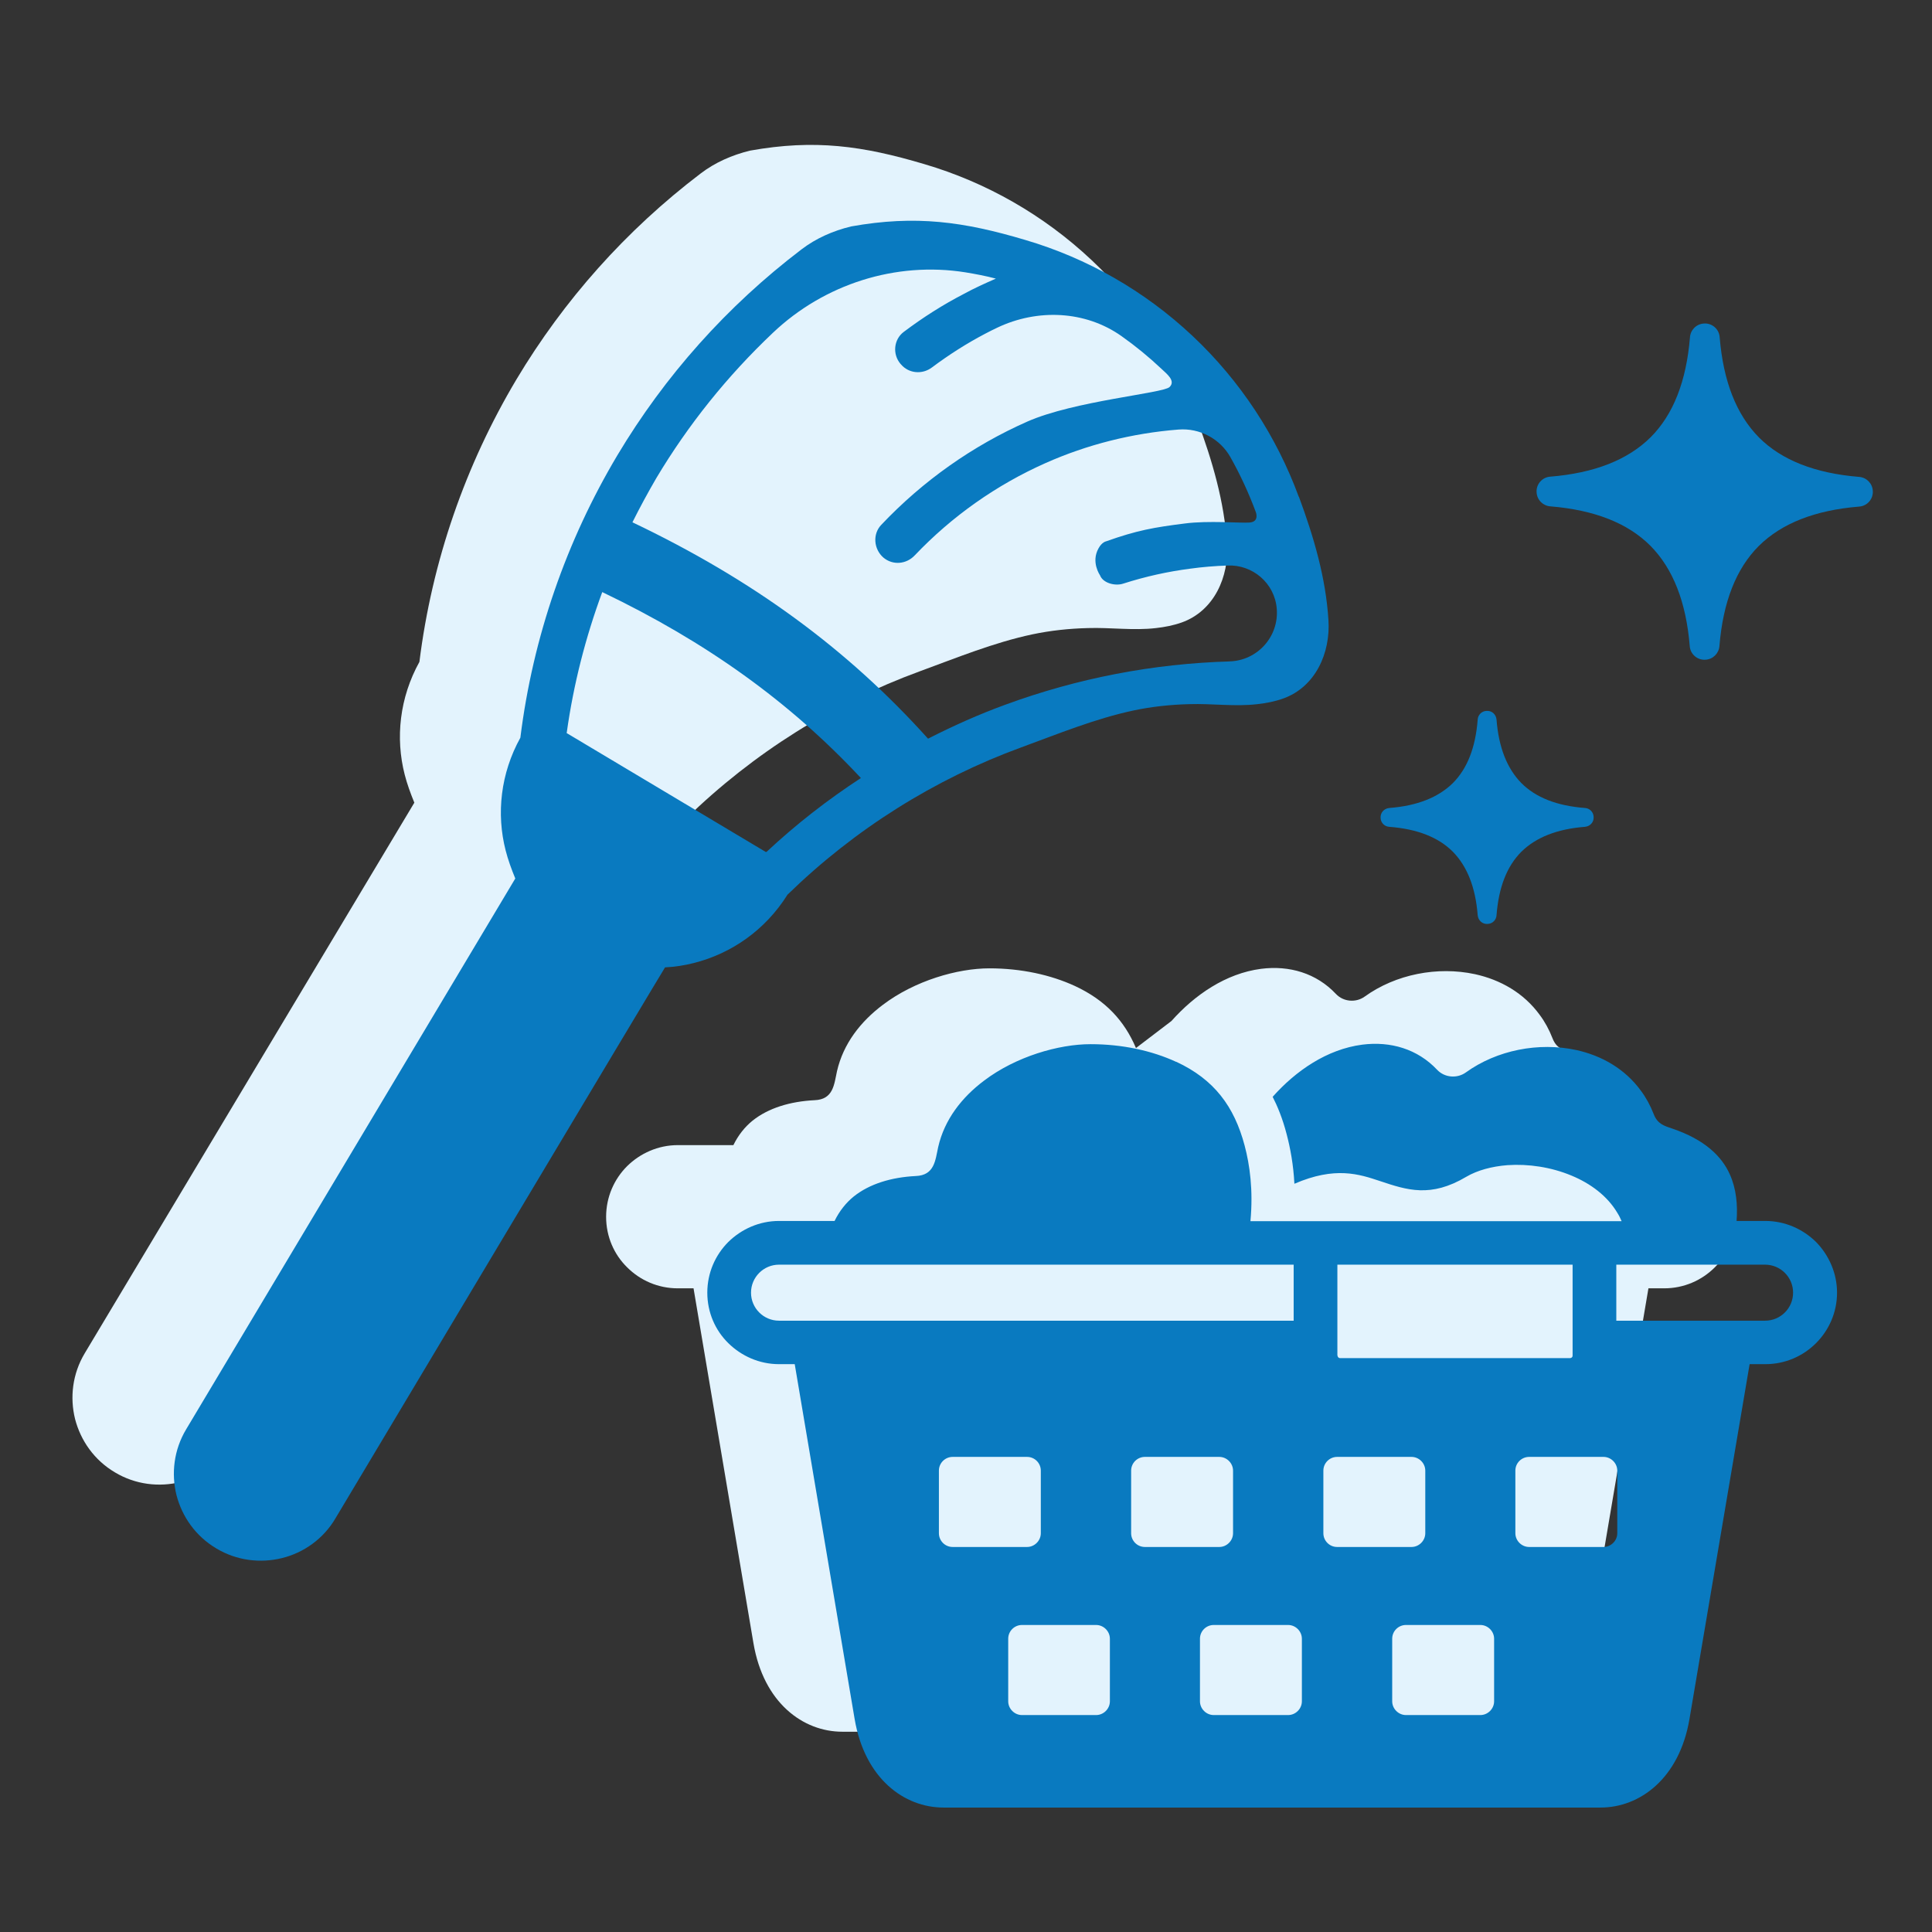 <?xml version="1.0" encoding="UTF-8"?>
<svg xmlns="http://www.w3.org/2000/svg" width="80" height="80" viewBox="0 0 80 80" fill="none">
  <rect x="0" y="0" width="80" height="80" fill="#333333" stroke="none"/>
  <path d="M72.838 18.117C73.778 19.057 75.158 19.597 76.978 19.747C77.278 19.767 77.528 20.007 77.548 20.317C77.578 20.657 77.318 20.957 76.978 20.977C75.158 21.127 73.778 21.667 72.828 22.607C71.888 23.547 71.348 24.927 71.198 26.747C71.178 27.047 70.938 27.297 70.628 27.317C70.288 27.347 69.988 27.087 69.968 26.747C69.818 24.927 69.278 23.547 68.338 22.597C67.398 21.657 66.018 21.117 64.198 20.967C63.898 20.947 63.648 20.707 63.628 20.397C63.598 20.057 63.858 19.757 64.198 19.737C66.018 19.587 67.398 19.047 68.348 18.107C69.288 17.167 69.828 15.787 69.978 13.967C69.998 13.667 70.238 13.417 70.548 13.397C70.888 13.367 71.188 13.627 71.208 13.967C71.358 15.787 71.898 17.167 72.838 18.117Z" fill="#097AC0"></path>
  <path d="M62.998 32.427C63.598 33.027 64.468 33.367 65.628 33.457C65.818 33.467 65.978 33.617 65.988 33.817C66.008 34.037 65.848 34.217 65.628 34.237C64.468 34.327 63.598 34.677 62.998 35.267C62.398 35.867 62.058 36.737 61.968 37.897C61.958 38.087 61.808 38.247 61.608 38.257C61.388 38.277 61.208 38.117 61.188 37.897C61.098 36.737 60.748 35.867 60.158 35.267C59.558 34.667 58.688 34.327 57.528 34.237C57.338 34.227 57.178 34.077 57.168 33.877C57.148 33.657 57.308 33.477 57.528 33.457C58.688 33.367 59.558 33.017 60.158 32.427C60.758 31.827 61.098 30.957 61.188 29.797C61.198 29.607 61.348 29.447 61.548 29.437C61.768 29.417 61.948 29.577 61.968 29.797C62.058 30.957 62.408 31.827 62.998 32.427Z" fill="#097AC0"></path>
  <path d="M49.597 17.427C48.678 14.927 47.188 12.637 45.197 10.767C43.208 8.897 40.828 7.547 38.278 6.797C35.727 6.037 33.737 5.757 31.058 6.237C30.317 6.417 29.608 6.727 29.008 7.187C25.918 9.537 23.348 12.427 21.387 15.707C19.277 19.247 17.887 23.227 17.367 27.407C16.547 28.887 16.367 30.557 16.758 32.077C16.858 32.467 16.997 32.847 17.157 33.237L3.508 56.037C2.998 56.887 2.888 57.867 3.108 58.757C3.338 59.647 3.898 60.457 4.758 60.967C5.608 61.477 6.588 61.587 7.478 61.367C8.368 61.147 9.188 60.577 9.688 59.727C9.688 59.727 23.317 36.917 23.337 36.907C23.738 36.887 24.137 36.827 24.527 36.727C26.078 36.337 27.488 35.367 28.407 33.897C31.198 31.177 34.508 29.107 38.087 27.797C39.617 27.237 41.148 26.607 42.748 26.267C43.508 26.107 44.267 26.027 45.047 26.007C45.987 25.977 46.938 26.117 47.867 26.007C48.227 25.967 48.587 25.897 48.928 25.777C50.278 25.297 50.898 23.877 50.807 22.527C50.697 20.767 50.197 19.077 49.587 17.427H49.597Z" fill="#E3F3FD"></path>
  <path d="M71.008 48.287C70.468 47.757 69.728 47.417 68.908 47.417H67.718C67.768 46.757 67.708 46.087 67.438 45.487C67.098 44.727 66.388 44.047 65.068 43.597C64.718 43.477 64.448 43.407 64.288 42.997C64.148 42.637 63.968 42.307 63.758 42.027C63.098 41.117 62.128 40.567 61.068 40.337C59.528 40.007 57.798 40.337 56.508 41.267C56.148 41.527 55.628 41.487 55.318 41.157C54.508 40.297 53.388 39.967 52.218 40.117C50.758 40.307 49.468 41.197 48.508 42.277L47.038 43.397C46.558 42.267 45.778 41.417 44.508 40.827C43.508 40.367 42.288 40.097 40.968 40.097C39.648 40.097 37.878 40.607 36.558 41.607C35.638 42.297 34.918 43.217 34.658 44.357C34.538 44.907 34.508 45.527 33.728 45.557C32.728 45.607 31.818 45.877 31.158 46.407C30.838 46.667 30.568 47.007 30.368 47.417H28.068C27.248 47.417 26.508 47.757 25.968 48.287C25.428 48.827 25.098 49.567 25.098 50.387C25.098 51.207 25.428 51.947 25.968 52.477C26.508 53.017 27.248 53.347 28.068 53.347H28.718L31.198 68.037C31.618 70.517 33.258 71.707 34.878 71.707H62.088C63.698 71.707 65.348 70.517 65.768 68.037L68.258 53.347H68.908C69.728 53.347 70.468 53.017 71.008 52.477C71.548 51.937 71.878 51.197 71.878 50.387C71.878 49.577 71.538 48.827 71.008 48.287Z" fill="#E3F3FD"></path>
  <path fill-rule="evenodd" clip-rule="evenodd" d="M55.388 56.137C55.388 56.137 55.388 56.187 55.418 56.207C55.438 56.227 55.458 56.237 55.488 56.237H65.018C65.018 56.237 65.068 56.227 65.088 56.207C65.108 56.187 65.118 56.167 65.118 56.137V52.367H55.378V56.137H55.388ZM48.698 43.967C47.698 43.507 46.478 43.237 45.158 43.237C43.838 43.237 42.068 43.747 40.748 44.747C39.828 45.437 39.108 46.357 38.848 47.497C38.728 48.047 38.698 48.667 37.918 48.697C36.918 48.747 36.008 49.017 35.348 49.547C35.028 49.807 34.758 50.147 34.558 50.557H32.258C31.438 50.557 30.698 50.897 30.158 51.427C29.618 51.967 29.288 52.707 29.288 53.527C29.288 54.347 29.618 55.087 30.158 55.617C30.698 56.147 31.438 56.487 32.258 56.487H32.908L35.388 71.177C35.808 73.657 37.448 74.847 39.068 74.847H66.278C67.888 74.847 69.538 73.657 69.958 71.177L72.448 56.487H73.098C73.918 56.487 74.658 56.157 75.198 55.617C75.738 55.077 76.068 54.337 76.068 53.527C76.068 52.717 75.728 51.967 75.198 51.427C74.658 50.897 73.918 50.557 73.098 50.557H71.908C71.958 49.897 71.898 49.227 71.628 48.627C71.288 47.867 70.578 47.187 69.258 46.737C68.908 46.617 68.638 46.547 68.478 46.137C68.338 45.777 68.158 45.447 67.948 45.167C67.288 44.257 66.318 43.707 65.258 43.477C63.718 43.147 61.988 43.477 60.698 44.407C60.338 44.667 59.818 44.627 59.508 44.297C58.698 43.437 57.578 43.107 56.408 43.257C54.948 43.447 53.658 44.337 52.698 45.417C52.888 45.787 53.108 46.307 53.278 46.967C53.428 47.537 53.558 48.227 53.598 49.017C55.288 48.287 56.278 48.617 57.148 48.907C58.258 49.277 59.238 49.607 60.718 48.727C61.178 48.457 61.778 48.297 62.418 48.247C63.288 48.187 64.228 48.327 65.068 48.677C65.868 49.007 66.558 49.527 66.968 50.217C67.038 50.327 67.098 50.447 67.148 50.567H51.778C51.898 49.277 51.748 48.227 51.538 47.437C51.108 45.817 50.278 44.697 48.708 43.967H48.698ZM45.958 70.447V67.857C45.958 67.547 45.698 67.287 45.388 67.287H42.318C42.008 67.287 41.748 67.537 41.748 67.857V70.447C41.748 70.757 42.008 71.017 42.318 71.017H45.388C45.698 71.017 45.958 70.757 45.958 70.447ZM53.908 70.447V67.857C53.908 67.547 53.648 67.287 53.338 67.287H50.258C49.948 67.287 49.688 67.537 49.688 67.857V70.447C49.688 70.757 49.948 71.017 50.258 71.017H53.338C53.648 71.017 53.908 70.757 53.908 70.447ZM61.298 67.287H58.218C57.908 67.287 57.648 67.537 57.648 67.857V70.447C57.648 70.757 57.908 71.017 58.218 71.017H61.298C61.608 71.017 61.868 70.757 61.868 70.447V67.857C61.868 67.547 61.608 67.287 61.298 67.287ZM62.748 60.897V63.487C62.748 63.797 63.008 64.057 63.318 64.057H66.398C66.708 64.057 66.968 63.797 66.968 63.487V60.897C66.968 60.587 66.708 60.327 66.398 60.327H63.318C63.008 60.327 62.748 60.577 62.748 60.897ZM54.798 60.897V63.487C54.798 63.797 55.048 64.057 55.368 64.057H58.448C58.758 64.057 59.018 63.797 59.018 63.487V60.897C59.018 60.587 58.758 60.327 58.448 60.327H55.368C55.058 60.327 54.798 60.577 54.798 60.897ZM46.838 60.897V63.487C46.838 63.797 47.088 64.057 47.408 64.057H50.488C50.798 64.057 51.058 63.797 51.058 63.487V60.897C51.058 60.587 50.798 60.327 50.488 60.327H47.408C47.098 60.327 46.838 60.577 46.838 60.897ZM43.098 60.897C43.098 60.587 42.848 60.327 42.528 60.327H39.448C39.138 60.327 38.878 60.577 38.878 60.897V63.487C38.878 63.797 39.128 64.057 39.448 64.057H42.528C42.838 64.057 43.098 63.797 43.098 63.487V60.897ZM53.568 52.367H32.258C31.938 52.367 31.648 52.497 31.438 52.707C31.228 52.917 31.098 53.207 31.098 53.527C31.098 53.847 31.228 54.137 31.438 54.347C31.648 54.557 31.938 54.687 32.258 54.687H53.568V52.367ZM66.928 52.367V54.687H73.088C73.408 54.687 73.698 54.557 73.908 54.347C74.118 54.137 74.248 53.847 74.248 53.527C74.248 53.207 74.118 52.917 73.908 52.707C73.698 52.497 73.408 52.367 73.088 52.367H66.928Z" fill="#097AC0"></path>
  <path d="M53.778 20.567C52.858 18.067 51.367 15.777 49.377 13.907C47.388 12.037 45.008 10.687 42.458 9.937C39.907 9.177 37.917 8.897 35.237 9.377C34.498 9.557 33.788 9.867 33.188 10.327C30.098 12.677 27.527 15.567 25.567 18.847C23.457 22.387 22.067 26.367 21.547 30.547C20.727 32.027 20.547 33.697 20.938 35.217C21.038 35.607 21.177 35.987 21.337 36.377L7.707 59.187C7.197 60.037 7.087 61.017 7.307 61.907C7.537 62.797 8.097 63.607 8.957 64.117C9.807 64.627 10.787 64.737 11.678 64.517C12.568 64.297 13.387 63.727 13.887 62.877C13.887 62.877 27.517 40.067 27.538 40.057C27.938 40.037 28.337 39.977 28.727 39.877C30.277 39.487 31.688 38.517 32.608 37.047C35.398 34.327 38.708 32.257 42.288 30.947C43.818 30.387 45.347 29.757 46.947 29.417C47.708 29.257 48.468 29.177 49.248 29.157C50.188 29.127 51.138 29.267 52.068 29.157C52.428 29.117 52.788 29.047 53.127 28.927C54.477 28.447 55.097 27.027 55.008 25.677C54.898 23.917 54.398 22.227 53.788 20.577L53.778 20.567ZM31.727 35.277H31.707L23.468 30.357C23.468 30.357 23.457 30.347 23.468 30.337C23.747 28.337 24.247 26.387 24.938 24.517C29.258 26.587 32.708 29.067 35.648 32.217C34.267 33.117 32.958 34.137 31.738 35.277H31.727ZM50.947 27.387C47.748 27.477 44.608 28.087 41.638 29.177C40.538 29.577 39.468 30.057 38.428 30.587C35.087 26.867 31.157 23.997 26.188 21.627C26.497 21.007 26.828 20.397 27.177 19.797C28.497 17.587 30.117 15.567 32.008 13.777C34.127 11.767 37.087 10.817 39.977 11.277C40.398 11.347 40.828 11.427 41.237 11.537C40.778 11.737 40.337 11.937 39.917 12.167C39.047 12.617 38.227 13.137 37.417 13.747C37.008 14.057 36.947 14.667 37.288 15.067L37.307 15.087C37.627 15.467 38.188 15.517 38.587 15.217C39.297 14.687 40.017 14.227 40.778 13.827C40.947 13.737 41.127 13.647 41.297 13.567C42.958 12.777 44.938 12.857 46.438 13.917C47.017 14.327 47.568 14.777 48.087 15.267C48.307 15.477 48.697 15.767 48.428 16.027C48.157 16.287 44.487 16.597 42.538 17.457C40.278 18.457 38.218 19.907 36.487 21.737C36.127 22.117 36.178 22.737 36.578 23.087C36.968 23.417 37.528 23.367 37.877 22.997C39.428 21.367 41.267 20.077 43.288 19.177C45.017 18.407 46.888 17.937 48.797 17.787C49.678 17.717 50.517 18.167 50.947 18.927C51.358 19.657 51.708 20.417 51.998 21.197C51.998 21.197 52.167 21.607 51.737 21.637C51.377 21.667 50.038 21.547 49.057 21.677C47.788 21.837 47.087 21.957 45.797 22.417C45.797 22.417 45.627 22.447 45.487 22.707C45.167 23.277 45.547 23.817 45.547 23.817C45.667 24.147 46.178 24.277 46.508 24.167C47.447 23.867 48.358 23.667 49.288 23.547C49.788 23.477 50.297 23.437 50.818 23.417C51.867 23.367 52.778 24.147 52.867 25.197C52.968 26.357 52.068 27.357 50.907 27.387H50.947Z" fill="#097AC0"></path>
</svg>
